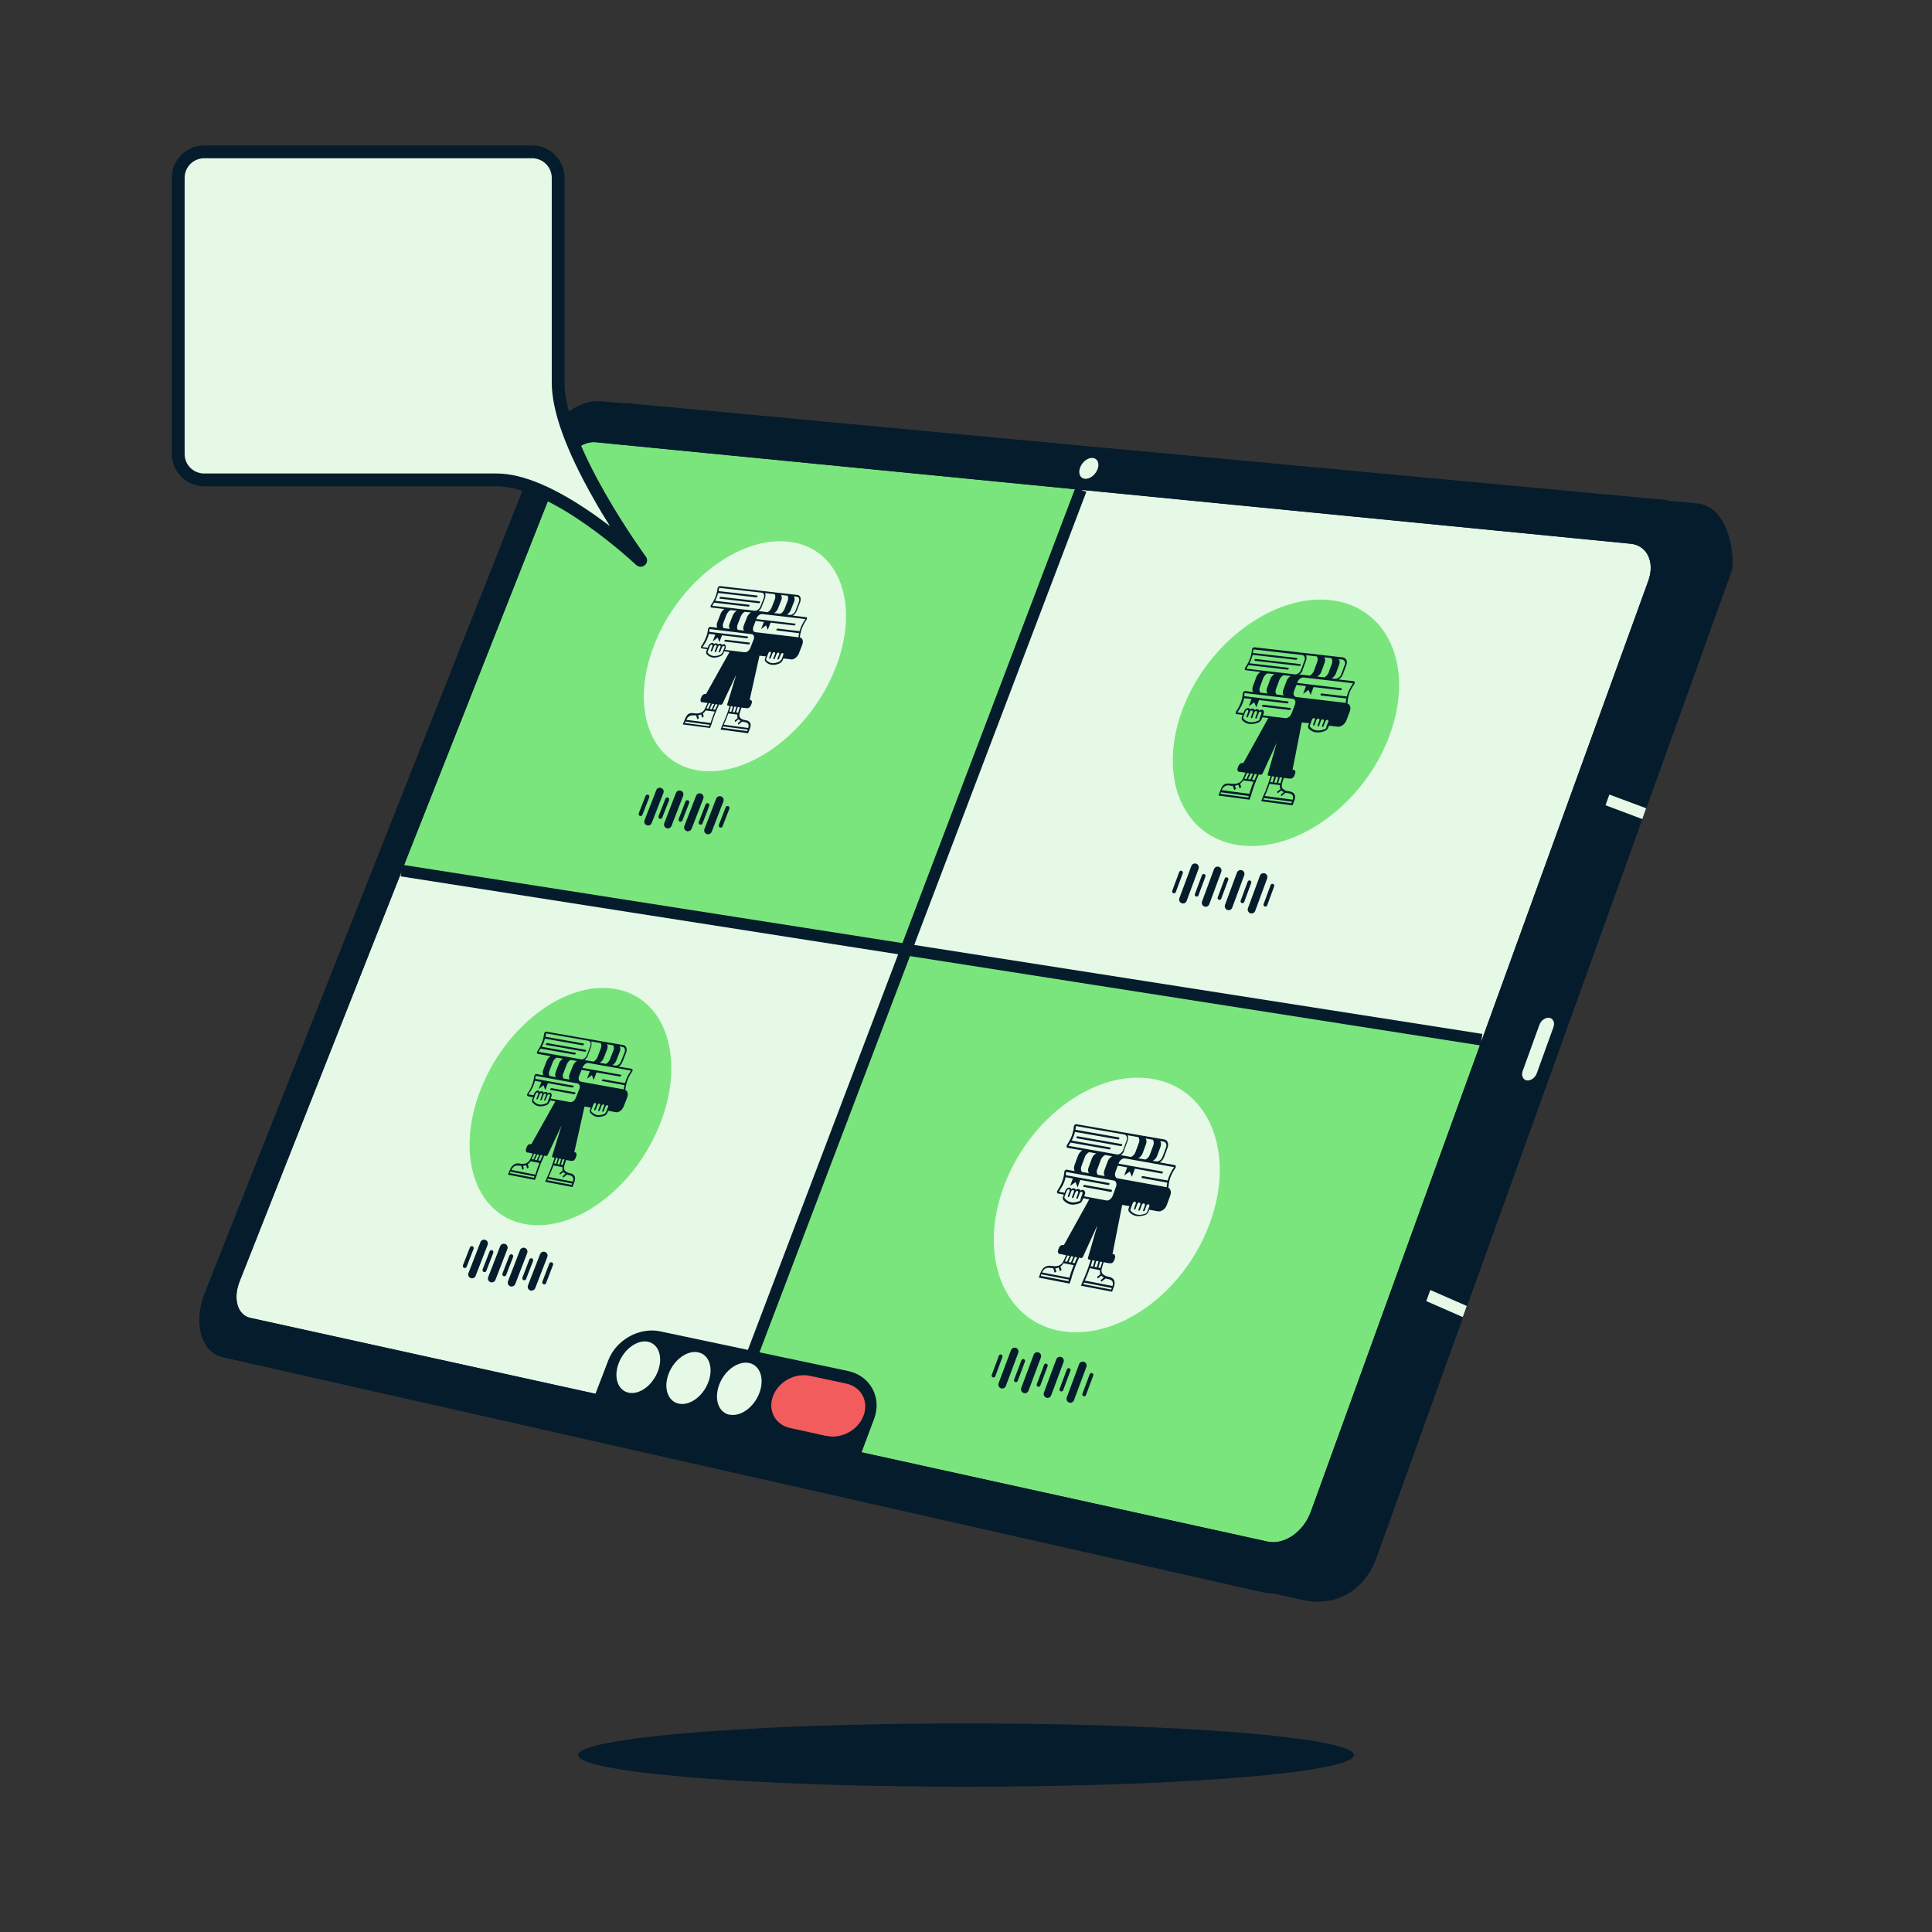 <svg viewBox="0 0 1355.1 1355.1" xmlns="http://www.w3.org/2000/svg" id="a"><rect x="0" y="0" width="1355.1" height="1355.1" fill="#333333" stroke="none"/><defs><style>.b{fill:#051c2c;}.c{fill:#f25c5c;}.d{fill:#e5f9e6;}.e{fill:#7ae57d;}</style></defs><ellipse ry="22.2" rx="272.1" cy="1231" cx="677.6" class="b"></ellipse><path d="M1189.8,358.4l-749-70.2c-14.1-1.3-31.2,12.1-38.3,30.1l-234.4,593.7c-7.4,18.8-2.3,36.6,11.5,39.8l735.6,165.5c18.1,4.1,37.3-4.3,45.2-26.2l249.2-692.2c1.6-4.5-.7-38.7-19.8-40.5Z" class="b"></path><path d="M924.3,1123.5c-3.3,0-6.7-.4-10.2-1.2l-735.6-165.5c-6.6-1.5-12-5.7-15.3-12-4.9-9.2-4.8-22.3.1-34.8l234.4-593.7c8-20.2,27.2-34.9,43.7-33.4l749,70.2c6.9.6,12.8,4.6,17.1,11.4,7.8,12.4,8.8,31.4,7.1,36.1l-249.2,692.2c-6.9,19.2-22.8,30.7-41.1,30.7ZM438.9,293.4c-11.5,0-25.6,11.9-31.5,26.8l-234.4,593.7c-3.9,9.8-4.1,19.5-.6,26.1,1.9,3.6,4.7,5.8,8.4,6.6l735.6,165.5c17.3,3.9,32.7-5.1,39.1-22.8l249.2-692.1c.7-3.1-.4-19.1-6.7-28-2.4-3.4-5.2-5.2-8.6-5.5l-749-70.2c-.5,0-1,0-1.5,0ZM1204.7,397.1s0,0,0,0h0Z" class="b"></path><path d="M1156.1,407.4l-116.8,322.2-403.8-63.3,122.6-322.8,385.5,37.8c11.7,1.1,17.3,12.9,12.5,26.1Z" class="d"></path><path d="M758.1,343.5l-122.6,322.8-353.7-55.5,111.1-281.3c4.6-11.6,15.7-20.3,24.8-19.4l340.4,33.4Z" class="e"></path><path d="M635.5,666.3l-125.9,331.5-334.1-73.5c-8.9-2-12.2-13.4-7.4-25.6l113.8-287.9,353.7,55.5Z" class="d"></path><path d="M1039.3,729.6l-119.9,330.9c-5.1,14-18.6,23.3-30.2,20.8l-379.6-83.5,125.9-331.5,403.8,63.3Z" class="e"></path><path d="M1164.4,350.3l-742.9-68.9c-16.1-1.5-35.7,13.9-43.8,34.4l-234,590.8c-8.5,21.5-2.8,42,13,45.5l729.3,164.8c20.6,4.6,44.8-11.9,53.8-36.9l247-683.5c8.5-23.6-1.6-44.4-22.5-46.3ZM919.3,1060.5c-5.1,14-18.6,23.3-30.2,20.8l-713.7-156.9c-8.9-2-12.2-13.4-7.4-25.6l224.9-569.2c4.6-11.6,15.7-20.3,24.8-19.4l725.9,71.2c11.7,1.1,17.3,12.9,12.5,26.1l-236.8,653.1Z" class="b"></path><polygon points="1151.9 574.5 1126.1 564.8 1128.8 557.3 1154.6 566.9 1151.9 574.5" class="d"></polygon><polygon points="1026 923.8 1000.4 912.6 1003.2 904.8 1028.8 916 1026 923.8" class="d"></polygon><path d="M769.8,329.1c-1.5,4-5.5,7.1-8.9,6.7-3.4-.3-4.8-3.9-3.3-7.9,1.5-4,5.5-7.1,8.9-6.7s4.9,3.9,3.3,7.9Z" class="d"></path><path d="M1070.9,757.8c-2.7-.4-4-3.4-2.9-6.6l11.7-32.3c1.1-3.2,4.3-5.4,7-5s4,3.3,2.9,6.5l-11.7,32.4c-1.1,3.2-4.3,5.4-7.1,5Z" class="d"></path><rect transform="translate(-218.1 1025) rotate(-69.2)" height="8.2" width="699.9" y="666.5" x="283.8" class="b"></rect><rect transform="translate(-103.9 1218.9) rotate(-81.1)" height="766.7" width="8.2" y="286.8" x="656.5" class="b"></rect><path d="M601,1017.9l-180.1-39.6,8.9-23.2c4.9-12.8,19.4-20.9,32.5-18.2l131.7,27.8c13.8,2.9,21,16,16,29.2l-9,24Z" class="b"></path><path d="M601,1021.2c-.2,0-.5,0-.7,0l-180.1-39.6c-.9-.2-1.7-.8-2.2-1.7-.5-.8-.5-1.8-.2-2.7l8.9-23.2c5.5-14.2,21.7-23.3,36.3-20.2l131.7,27.8c7.6,1.6,13.7,6,17.2,12.4,3.5,6.4,3.9,13.9,1.2,21.2l-9,24c-.5,1.3-1.7,2.1-3.1,2.1ZM425.4,975.9l173.6,38.2,8-21.3c2.1-5.5,1.8-11.1-.8-15.7-2.6-4.7-7.1-7.9-12.8-9.1l-131.7-27.8c-11.5-2.4-24.4,4.8-28.8,16.1l-7.5,19.6Z" class="b"></path><path d="M579.6,1007.2l-25.4-5.6c-10.5-2.3-15.8-12.3-12-22.4h0c3.8-10.1,15.3-16.4,25.8-14.2l25.4,5.4c10.6,2.2,16.1,12.3,12.3,22.5h0c-3.8,10.2-15.5,16.6-26.1,14.2Z" class="c"></path><path d="M440.8,976.8h0c-7.6-1.7-10.6-11-6.8-20.8h0c3.8-9.8,13-16.5,20.5-14.9h0c7.6,1.6,10.7,10.9,6.9,20.8h0c-3.8,9.9-13,16.6-20.6,14.9Z" class="d"></path><path d="M476,984.5h0c-7.7-1.7-10.8-11.1-7-21h0c3.8-9.9,13.1-16.6,20.7-15h0c7.7,1.6,10.9,11,7.1,21h0c-3.8,10-13.1,16.7-20.8,15Z" class="d"></path><path d="M511.6,992.3h0c-7.8-1.7-10.9-11.2-7.1-21.2h0c3.8-10,13.2-16.7,20.9-15.1h0c7.8,1.6,11,11.1,7.2,21.1h0c-3.8,10-13.2,16.8-21,15.1Z" class="d"></path><path d="M331.1,896.6c-.3,0-.7,0-1-.2-1.4-.5-2.1-2.1-1.5-3.5l8.4-21.7c.5-1.4,2.1-2.1,3.5-1.5,1.4.5,2.1,2.1,1.5,3.5l-8.4,21.7c-.4,1.1-1.4,1.7-2.5,1.7Z" class="b"></path><path d="M339.8,892.2c-.2,0-.3,0-.5,0-.7-.3-1-1.1-.8-1.8l4.9-12.7c.3-.7,1.1-1,1.8-.8.7.3,1,1.1.8,1.8l-4.9,12.7c-.2.5-.7.9-1.3.9Z" class="b"></path><path d="M345,899.5c-.3,0-.7,0-1-.2-1.4-.5-2.1-2.1-1.6-3.5l8.4-21.7c.5-1.4,2.1-2.1,3.5-1.6,1.4.5,2.1,2.1,1.6,3.5l-8.4,21.7c-.4,1.1-1.4,1.7-2.5,1.7Z" class="b"></path><path d="M353.7,895.1c-.2,0-.3,0-.5,0-.7-.3-1-1.1-.8-1.8l4.9-12.7c.3-.7,1.1-1,1.8-.8.7.3,1,1.1.8,1.8l-4.9,12.7c-.2.5-.7.9-1.3.9Z" class="b"></path><path d="M358.9,902.4c-.3,0-.7,0-1-.2-1.4-.5-2.1-2.1-1.6-3.5l8.4-21.8c.5-1.4,2.1-2.1,3.5-1.6,1.4.5,2.1,2.1,1.6,3.5l-8.4,21.8c-.4,1.1-1.4,1.7-2.5,1.7Z" class="b"></path><path d="M367.7,897.9c-.2,0-.3,0-.5,0-.7-.3-1-1.1-.8-1.8l4.9-12.7c.3-.7,1.1-1,1.8-.8.7.3,1,1.1.8,1.8l-4.9,12.7c-.2.5-.7.9-1.3.9Z" class="b"></path><path d="M372.9,905.3c-.3,0-.7,0-1-.2-1.4-.5-2.1-2.1-1.6-3.5l8.5-21.9c.5-1.4,2.1-2.1,3.5-1.6,1.4.5,2.1,2.1,1.6,3.5l-8.5,21.9c-.4,1.1-1.4,1.7-2.5,1.7Z" class="b"></path><path d="M381.7,900.8c-.2,0-.3,0-.5,0-.7-.3-1-1.1-.8-1.8l4.9-12.8c.3-.7,1.1-1,1.8-.8.7.3,1,1.1.8,1.8l-4.9,12.8c-.2.5-.7.9-1.3.9Z" class="b"></path><path d="M326,889.3c-.2,0-.3,0-.5,0-.7-.3-1-1.1-.8-1.8l4.9-12.6c.3-.7,1.1-1,1.8-.8.7.3,1,1.1.8,1.8l-4.9,12.6c-.2.5-.7.9-1.3.9Z" class="b"></path><path d="M463.3,787.4c-17.8,46.2-60.9,78-95.9,71-34.5-6.9-47.9-49.1-30.3-94.1,17.5-44.9,59.5-76.5,94.2-70.7,35.2,5.9,49.7,47.9,32,93.9Z" class="e"></path><path d="M411.1,737.1c.1-.4,0-.7-.2-.7l-27.2-4.8c-.3,0-.6.2-.8.6s0,.7.2.7l27.2,4.8c.3,0,.6-.2.8-.6Z" class="b"></path><path d="M438.4,764.5c.1-.2.2-.5.3-.7,0-1,.3-2,.5-2.9,0,0,0,0,0,0,0,0,.1-.2.1-.2,0-.2,0-.3,0-.5.8-3,2.1-5.9,4.1-8.6.3-.4.4-.8.3-1.2,0-.4-.3-.6-.6-.7l-9.2-1.6c1.2-.7,2.2-2,2.8-3.5l2.4-6.1c1-2.7.2-5.1-1.9-5.5l-24.3-4.2-29.7-5.2c-.3,0-.7,0-1,.4-.3.3-.5.7-.6,1.2-.3,3.2-1.4,6.4-3.1,9.5,0,0,0,0,0,0,0,0,0,0,0,0,0,0,0,0,0,0-.5.9-1,1.7-1.6,2.6-.3.4-.4.8-.3,1.2,0,.4.3.6.6.7l9,1.6c-1.2.7-2.2,2-2.8,3.4l-2.3,6c-.6,1.5-.6,2.9,0,4,0,0,0,0,0,0l-4.8-.9c-.3,0-.7,0-1,.4-.3.3-.5.7-.6,1.2-.5,4.2-2,8.3-4.7,12.1-.3.4-.4.8-.3,1.2,0,.4.3.6.6.7l3.6.7-.5,1.2c-.4,1-.3,1.9.1,2.5,1.2,1.4,2.6,2.3,4.3,2.6,1.6.3,3.5,0,5.6-.8.8-.3,1.6-1.2,2-2.1l.5-1.2,3.6.7h0s-16.8,30-16.8,30h-.5c-1-.3-2.2.6-2.7,1.9l-.5,1.3c-.5,1.3-.1,2.5.9,2.7h.7c0,.1,3.1.7,3.1.7-.4,1-1.3,3-2,4.3-1.3,2.5-3.8,3.4-7.3,2.7-1.4-.3-4.9-.4-6.9,4.7l-1.2,3.1,18.9,3.7,1.2-3.1h0c0-.2,1.4-5.4,5.3-13.9l1.2.2h0c.4,0,1-.2,1.3-.8l9.7-20.6-6.6,21.3c-.2.6,0,1.1.5,1.1h0s1.2.2,1.2.2c-2.7,8.7-5.3,13.7-5.3,13.7l-1.3,3.2,19.1,3.7,1.2-3.1c2-5.1-1.2-6.3-2.6-6.5-3.6-.7-5-2.4-4.4-5,.4-1.4,1-3.4,1.4-4.4l3.2.6h.7c1,.3,2.2-.6,2.7-1.9l.5-1.4c.5-1.3.1-2.5-.9-2.7h-.5c0-.1,7.2-32.1,7.2-32.1l4.4.8-.5,1.2c-.4,1-.3,2,.2,2.5,1.2,1.5,2.7,2.3,4.3,2.7,1.7.3,3.6,0,5.7-.8.8-.3,1.6-1.2,2-2.2l.5-1.2,5.3,1c2.1.4,4.6-1.5,5.6-4.2l2.4-6.1c.9-2.4.3-4.7-1.3-5.3ZM391,816.5l1.2-3.9,1.4.3-1.2,3.9-1.4-.3ZM375.1,813.5l1.7-3.8,1.4.3-1.7,3.8-1.4-.3ZM425.7,732.4l4.4.8c.6.9.7,2.3.1,3.7l-2.4,6.1c-.6,1.5-1.7,2.7-2.8,3.2l-4.4-.8c1.2-.6,2.3-1.8,2.8-3.2l2.4-6.1c.6-1.5.5-2.9-.1-3.7ZM385.5,754.7c-.6-.9-.7-2.3-.1-3.7l2.3-6c.6-1.5,1.6-2.6,2.8-3.2l4.4.8c-1.2.6-2.2,1.8-2.8,3.2l-2.3,6c-.6,1.5-.5,2.8.1,3.7l-4.4-.8ZM395.2,752.7l2.3-6.1c.6-1.5,1.6-2.6,2.8-3.2l4.4.8c-1.2.6-2.2,1.8-2.8,3.2l-2.4,6.1c-.6,1.5-.5,2.9.1,3.7l-4.4-.8c-.6-.9-.7-2.3-.1-3.7ZM442.6,750.9c-2,2.8-3.4,5.8-4.3,8.8l-15.3-2.7c-.3,0-.6.2-.8.6s0,.7.3.7l15.5,2.8c-.2,1-.4,2-.5,3l-30-5.4c-1.5-.3-2.1-2-1.3-4l1.7-4.3,5.8,1-2,5.3,3.5-2.6,1.2,3.4,2-5.3,16.5,2.9c.3,0,.6-.2.8-.6s0-.7-.3-.7l-26.9-4.8.2-.4c.7-1.9,2.6-3.3,4-3l30,5.3ZM438,738.3l-2.4,6.1c-.7,1.9-2.6,3.3-4,3l-2.1-.4c1.2-.6,2.3-1.8,2.8-3.2l2.4-6.1c.6-1.5.5-2.9-.1-3.8l2.1.4c1.5.3,2.1,2,1.3,4ZM414.9,730.5l6.4,1.1c.6.9.7,2.3.1,3.7l-2.3,6.1c-.6,1.5-1.7,2.6-2.8,3.2l-6.4-1.1s0,0,.1,0c.2-.2.4-.4.7-.6,0,0,.1-.1.2-.2,0,0,.2-.2.2-.3,0,0,.1-.1.2-.2.3-.3.5-.7.7-1,0,0,0-.2.1-.2,0,0,0-.2.1-.2,0,0,0-.1,0-.2,0,0,0-.2.1-.3l2.3-6.1c0-.1,0-.2.1-.3,0,0,0-.1,0-.2,0-.2.1-.5.2-.7,0,0,0-.2,0-.2,0,0,0-.2,0-.2,0,0,0-.1,0-.2,0-.6,0-1.2-.2-1.7h0ZM377.7,737.8c.5-.8,1-1.5,1.5-2.3l23.8,4.2c.3,0,.6-.2.8-.6s0-.7-.2-.7l-23.6-4.2s0,0,0,0c1-1.8,1.7-3.7,2.2-5.7l26.5,4.7c.3,0,.6-.2.8-.6s0-.7-.2-.7l-26.7-4.7c.2-.8.3-1.6.4-2.4l29.7,5.2c1.5.3,2.1,2,1.3,3.9l-2.3,6.1c-.7,1.9-2.5,3.3-4,3l-29.6-5.2ZM384.2,772.8c-.2.5-.6.9-1,1.1-3.8,1.6-6.7,1-8.9-1.6-.2-.3-.3-.8,0-1.3l1.4-3.7c.3-.7.8-1.1,1.3-1.1h0c.2,0,.4.2.5.4,0,.2,0,.6,0,.9h0s0,0,0,0l-1.2,3c-.1.4,0,.7.2.7s.6-.2.8-.6l1.2-3s0,0,0,0h0c.2-.6.8-1.1,1.3-1s.7.7.4,1.3h0s0,0,0,0l-1.2,3.2c-.1.4,0,.7.2.7s.6-.2.8-.6l1.2-3.2s0,0,0,0c.2-.6.8-1.1,1.3-1s.7.7.4,1.3h0s0,0,0,0l-1.2,3c-.1.4,0,.7.2.7s.6-.2.8-.6l1.2-3s0,0,0,0h0c.1-.3.4-.6.7-.8.3-.2.6-.2.8,0,.4.2.5.7.2,1.3l-1.4,3.7ZM386.2,766.5c-.5-.3-1.1-.2-1.8.2,0,0-.2.1-.3.2-.2-.5-.5-.9-1.1-1s-1.1.1-1.7.5c-.2-.5-.5-.9-1.1-1s-1.1.1-1.7.5c0,0,0,0,0-.1-.2-.5-.6-.9-1.1-.9-1-.1-2.2.9-2.8,2.2l-.4,1.1-3.6-.6c2.3-3.3,3.8-6,4.6-9.5l4.5.8-1.9,4.9,3.5-2.6,1.1,3.4,1.9-4.9,17.2,3.1c.3,0,.6-.2.8-.6s0-.7-.2-.7l-26.6-4.8c0-.5.1-1.7.2-2.1l29.3,5.3h0s0,0,0,0c1.5.3,2.1,2,1.3,4l-2.4,6.1c-.7,1.9-2.6,3.3-4,3h0s0,0,0,0l-13.7-2.5.5-1.2c.5-1.2.2-2.3-.5-2.7ZM375.9,809.5l-1.7,3.8-1.3-.3c.7-1.4,1.4-3,1.7-3.8l1.3.3ZM363.7,817.5c.7.1,1.3.2,1.9.2l.7,2.8,1.1-.7-.5-2.1c.8,0,1.5-.3,2.2-.5l.6,2.4,1.1-.7-.6-2.3c.9-.6,1.5-1.4,2-2.1l6.2,1.2c-1.7,4.1-2.6,7-2.9,8.2l-16.8-3.3c1.1-2.4,2.8-3.4,5.2-3ZM357.6,822.8l.4-1,16.9,3.3-.4,1-16.9-3.3ZM378.9,814.2l-1.4-.3,1.7-3.8,1.4.3c-.6,1.4-1.2,2.6-1.7,3.8ZM391.3,812.4l-1.2,3.9-1.4-.3c.4-1.2.8-2.5,1.3-3.9l1.4.3ZM383.8,827.8l.4-1,17.1,3.3-.4,1-17.1-3.3ZM394.6,821.1l-2.2,1.8.4,1,2.3-1.9c.4.5.8.9,1.5,1.3l-2,1.7.4,1,2.7-2.2c.5.2,1.1.4,1.8.5,2.3.5,3.1,2,2.3,4.5l-17-3.3c.6-1.2,1.9-4,3.4-8.1l6.3,1.2c-.1.8-.1,1.7.2,2.6ZM394.7,817.2l-1.3-.3,1.2-3.9,1.3.3c-.3.9-.8,2.5-1.3,3.9ZM424.9,780.2c-.2.5-.6.9-1,1.1-3.9,1.6-6.8,1-9.1-1.7-.2-.3-.3-.8,0-1.3l.5-1.2h0s.9-2.4.9-2.4c.3-.7.8-1.1,1.3-1.1.3,0,.4.2.5.4,0,.3,0,.6,0,.9h0s0,0,0,0l-1.2,3.1c-.1.4,0,.7.3.8s.6-.2.8-.6l1.2-3.1s0,0,0,0h0c.2-.6.8-1.1,1.3-1s.7.7.4,1.3h0s0,0,0,0l-1.2,3.2c-.1.4,0,.7.3.8s.6-.2.8-.6l1.2-3.2s0,0,0,0h0s0,0,0,0c.3-.6.8-1,1.3-1s.7.7.4,1.3h0s0,0,0,0l-1.2,3.1c-.1.4,0,.7.3.8s.6-.2.8-.6l1.2-3.1s0,0,0,0c.1-.3.4-.6.7-.8.3-.2.6-.2.8,0,.4.2.5.7.2,1.3l-1,2.5h0s-.5,1.2-.5,1.2Z" class="b"></path><path d="M403.6,766.9c.1-.4,0-.7-.2-.7l-16.6-3c-.3,0-.6.2-.8.6s0,.7.2.7l16.6,3c.3,0,.6-.2.8-.6Z" class="b"></path><path d="M586.3,467.8c-17.3,45-60.4,77.5-95.7,72.7-34.9-4.8-48.9-44.4-31.7-88.3,17.1-43.8,59-76.1,94-72.3,35.5,3.8,50.6,43.2,33.4,88Z" class="d"></path><path d="M533.1,422.5c.1-.4,0-.7-.3-.7l-27.4-3.2c-.3,0-.6.2-.7.6s0,.7.3.7l27.4,3.2c.3,0,.6-.2.8-.6Z" class="b"></path><path d="M560.9,447.3c.1-.2.2-.5.2-.7,0-.9.2-1.9.5-2.8,0,0,0,0,0,0,0,0,.1-.2.1-.2,0-.2,0-.3,0-.5.7-2.9,2.1-5.7,4-8.4.3-.4.4-.8.3-1.2,0-.4-.3-.6-.6-.6l-9.3-1.1c1.2-.8,2.2-2,2.8-3.5l2.3-5.9c1-2.6.1-4.9-1.9-5.1l-24.5-2.8-29.9-3.4c-.3,0-.7.1-1,.4-.3.3-.5.7-.6,1.1-.3,3.1-1.3,6.2-3,9.2,0,0,0,0,0,0,0,0,0,0,0,0,0,0,0,0,0,0-.5.9-1,1.7-1.6,2.5-.3.4-.4.8-.3,1.2,0,.4.3.6.6.6l9.1,1.1c-1.2.8-2.2,2-2.7,3.4l-2.3,5.9c-.6,1.5-.5,2.8,0,3.8,0,0,0,0,0,0l-4.9-.6c-.3,0-.7.1-1,.4-.3.3-.5.7-.6,1.1-.4,4.1-2,8-4.6,11.8-.3.4-.4.8-.3,1.2,0,.4.3.6.6.6l3.7.5-.5,1.2c-.4,1-.3,1.9.2,2.4,1.2,1.3,2.7,2.1,4.3,2.3s3.5-.1,5.6-1.1c.8-.4,1.6-1.2,1.9-2.1l.5-1.2,3.7.5h0s-16.5,29.5-16.5,29.5h-.5c-1-.2-2.2.7-2.7,2l-.5,1.3c-.5,1.3,0,2.4.9,2.5h.7c0,0,3.2.5,3.2.5-.4,1-1.3,2.9-2,4.2-1.3,2.5-3.8,3.5-7.3,3s-5,0-6.9,4.8l-1.2,3,19.1,2.5,1.2-3h0c0-.2,1.3-5.2,5.2-13.5l1.2.2h0c.4,0,1-.3,1.3-.9l9.5-20.2-6.3,20.7c-.1.6,0,1,.5,1.1h0s1.2.2,1.2.2c-2.6,8.4-5.2,13.4-5.2,13.4l-1.2,3.1,19.3,2.6,1.2-3c1.9-4.9-1.3-5.9-2.7-6.1-3.6-.5-5.1-2-4.5-4.6.4-1.4,1-3.3,1.4-4.3l3.2.4h.7c1,.2,2.2-.7,2.7-2l.5-1.3c.5-1.3,0-2.4-.9-2.5h-.5c0,0,6.9-31,6.9-31l4.5.5-.5,1.2c-.4,1-.3,1.9.2,2.4,1.2,1.3,2.7,2.1,4.4,2.3s3.6-.1,5.7-1.1c.8-.4,1.6-1.2,2-2.2l.5-1.2,5.3.7c2.1.3,4.6-1.7,5.6-4.3l2.3-6c.9-2.3.3-4.5-1.4-5ZM513.9,499.4l1.2-3.8,1.4.2-1.2,3.8-1.4-.2ZM497.8,497.3l1.7-3.7,1.4.2-1.7,3.7-1.4-.2ZM547.8,417.3l4.5.5c.6.8.7,2.1.2,3.6l-2.3,5.9c-.6,1.4-1.6,2.6-2.8,3.2l-4.5-.5c1.2-.6,2.2-1.8,2.8-3.2l2.3-5.9c.6-1.4.4-2.8-.2-3.6ZM507.5,440.6c-.6-.8-.7-2.1-.2-3.6l2.3-5.9c.6-1.4,1.6-2.6,2.8-3.2l4.4.5c-1.2.6-2.2,1.8-2.8,3.2l-2.3,5.9c-.6,1.4-.5,2.7.2,3.6l-4.4-.5ZM517.3,438.2l2.3-5.9c.6-1.4,1.6-2.6,2.8-3.2l4.4.5c-1.2.6-2.2,1.8-2.8,3.2l-2.3,5.9c-.6,1.4-.5,2.8.2,3.6l-4.4-.5c-.6-.8-.7-2.1-.2-3.6ZM565,434.1c-2,2.8-3.4,5.7-4.2,8.6l-15.4-1.8c-.3,0-.6.2-.8.6s0,.7.3.7l15.6,1.9c-.2.9-.4,1.9-.4,2.9l-30.3-3.6c-1.5-.2-2.1-1.8-1.4-3.7l1.6-4.2,5.8.7-2,5.1,3.5-2.7,1.2,3.2,2-5.1,16.6,2c.3,0,.6-.2.8-.6s0-.7-.3-.7l-27.2-3.2.2-.4c.7-1.9,2.5-3.3,4-3.1l30.3,3.5ZM560.3,422.3l-2.3,5.9c-.7,1.9-2.5,3.3-4,3.1l-2.1-.3c1.2-.6,2.3-1.8,2.8-3.2l2.3-5.9c.6-1.4.4-2.8-.2-3.6l2.1.2c1.5.2,2.1,1.8,1.4,3.7ZM536.9,416l6.4.7c.6.8.7,2.1.2,3.6l-2.3,5.9c-.6,1.4-1.6,2.6-2.8,3.2l-6.4-.8s0,0,.1,0c.2-.2.4-.4.6-.6,0,0,.1-.1.2-.2,0,0,.2-.2.2-.3,0,0,.1-.1.2-.2.3-.3.5-.7.7-1,0,0,0-.2.1-.2,0,0,0-.2.1-.2,0,0,0-.1,0-.2,0,0,0-.2.1-.3l2.3-5.9c0,0,0-.2.1-.3,0,0,0-.1,0-.2,0-.2.1-.5.2-.7,0,0,0-.2,0-.2,0,0,0-.1,0-.2,0,0,0-.1,0-.2,0-.6,0-1.1-.2-1.6h0ZM499.5,424.9c.5-.7,1-1.5,1.4-2.2l24,2.8c.3,0,.6-.2.8-.6s0-.7-.3-.7l-23.8-2.8s0,0,0,0c.9-1.8,1.7-3.7,2.1-5.5l26.8,3.1c.3,0,.6-.2.8-.6s0-.7-.3-.7l-27-3.1c.2-.8.3-1.6.4-2.3l29.9,3.4c1.5.2,2.1,1.8,1.4,3.7l-2.3,5.9c-.7,1.9-2.5,3.2-4,3.1l-29.9-3.5ZM506.5,458c-.2.5-.6.9-1,1.1-3.8,1.7-6.8,1.3-9-1.1-.2-.3-.3-.7,0-1.2l1.4-3.6c.2-.6.8-1.1,1.3-1.1h0c.2,0,.4.2.5.4,0,.2,0,.5,0,.8h0s0,0,0,0l-1.2,3c-.1.4,0,.7.3.7s.6-.2.8-.6l1.2-3s0,0,0,0h0c.2-.6.8-1.1,1.3-1s.7.6.4,1.2h0s0,0,0,0l-1.2,3.1c-.1.4,0,.7.3.7s.6-.2.8-.6l1.2-3.1s0,0,0,0c.2-.6.8-1.1,1.3-1s.7.6.4,1.2h0s0,0,0,0l-1.2,3c-.1.4,0,.7.3.7s.6-.2.8-.6l1.2-3s0,0,0,0h0c.1-.3.4-.6.7-.8.3-.2.6-.2.8-.1.4.2.5.7.2,1.2l-1.4,3.6ZM508.4,451.9c-.5-.2-1.2-.1-1.8.3,0,0-.2.1-.3.2-.2-.5-.5-.9-1.1-.9s-1.2.2-1.7.6c-.2-.5-.5-.9-1.1-.9s-1.2.2-1.7.6c0,0,0,0,0-.1-.2-.5-.6-.8-1.1-.8-1,0-2.2.9-2.8,2.3l-.4,1.1-3.7-.4c2.3-3.2,3.8-5.9,4.5-9.3l4.5.5-1.8,4.8,3.5-2.7,1.2,3.2,1.8-4.8,17.4,2.1c.3,0,.6-.2.8-.6s0-.7-.3-.7l-26.8-3.2c0-.5.1-1.6.2-2l29.5,3.6h0s0,0,0,0c1.5.2,2.1,1.9,1.4,3.7l-2.3,5.9c-.7,1.9-2.5,3.3-4,3.1h0s0,0,0,0l-13.8-1.7.4-1.1c.4-1.2.2-2.2-.6-2.6ZM498.5,493.4l-1.7,3.7-1.3-.2c.7-1.3,1.3-2.9,1.7-3.7l1.4.2ZM486.4,501.7c.7,0,1.3.1,1.9.1l.8,2.7,1.1-.8-.6-2c.8-.1,1.5-.3,2.2-.6l.7,2.3,1.1-.8-.6-2.2c.9-.6,1.5-1.4,2-2.1l6.3.8c-1.7,4-2.5,6.8-2.9,8l-17-2.2c1.1-2.4,2.8-3.4,5.2-3.1ZM480.3,507.1l.4-1,17.1,2.3-.4,1-17.1-2.3ZM501.6,497.8l-1.4-.2,1.7-3.7,1.4.2c-.6,1.3-1.2,2.6-1.7,3.7ZM514.1,495.5l-1.2,3.8-1.4-.2c.4-1.2.8-2.4,1.2-3.8l1.4.2ZM506.8,510.5l.4-1,17.3,2.3-.4,1-17.3-2.3ZM517.5,503.6l-2.2,1.8.4,1,2.3-1.9c.4.4.9.8,1.5,1.1l-2,1.7.4,1,2.7-2.2c.5.2,1.1.3,1.8.4,2.4.3,3.2,1.7,2.4,4.1l-17.2-2.3c.6-1.2,1.8-3.9,3.3-7.9l6.3.8c-.1.8-.1,1.7.2,2.4ZM517.7,499.9l-1.4-.2,1.2-3.8,1.4.2c-.3.8-.8,2.4-1.2,3.8ZM547.6,463c-.2.5-.6.9-1,1.1-3.9,1.7-6.9,1.3-9.1-1.1-.2-.3-.3-.7,0-1.2l.5-1.2h0s.9-2.4.9-2.4c.2-.6.8-1.1,1.3-1.1.3,0,.4.2.5.4,0,.2,0,.5,0,.8h0s0,0,0,0l-1.2,3c-.1.4,0,.7.3.7s.6-.2.8-.6l1.2-3s0,0,0,0h0c.2-.6.8-1.1,1.3-1s.7.6.5,1.2h0s0,0,0,0l-1.2,3.1c-.1.4,0,.7.3.7s.6-.2.8-.6l1.2-3.1s0,0,0,0h0s0,0,0,0c.3-.6.8-1,1.3-1s.7.6.5,1.2h0s0,0,0,0l-1.2,3c-.1.4,0,.7.3.7s.6-.2.8-.6l1.2-3s0,0,0,0c.1-.3.4-.6.7-.8.3-.2.6-.2.8-.1.4.2.5.7.3,1.2l-.9,2.4h0s-.5,1.2-.5,1.2Z" class="b"></path><path d="M526,451.4c.1-.4,0-.7-.3-.7l-16.8-2c-.3,0-.6.2-.8.6s0,.7.3.7l16.8,2c.3,0,.6-.2.8-.6Z" class="b"></path><path d="M454.6,579c-.3,0-.7,0-1-.2-1.4-.5-2.1-2.1-1.5-3.5l8.2-21.1c.5-1.4,2.1-2.1,3.5-1.5,1.4.5,2.1,2.1,1.5,3.5l-8.2,21.1c-.4,1.1-1.4,1.7-2.5,1.7Z" class="b"></path><path d="M463.2,574.3c-.2,0-.3,0-.5,0-.7-.3-1-1.1-.8-1.8l4.8-12.3c.3-.7,1.1-1,1.8-.8.7.3,1,1.1.8,1.8l-4.8,12.3c-.2.5-.7.9-1.3.9Z" class="b"></path><path d="M468.5,581.1c-.3,0-.7,0-1-.2-1.4-.5-2.1-2.1-1.6-3.5l8.2-21.2c.5-1.4,2.1-2.1,3.5-1.6,1.4.5,2.1,2.1,1.6,3.5l-8.2,21.2c-.4,1.1-1.4,1.7-2.5,1.7Z" class="b"></path><path d="M477.3,576.3c-.2,0-.3,0-.5,0-.7-.3-1-1.1-.8-1.8l4.8-12.4c.3-.7,1.1-1,1.8-.8.7.3,1,1.1.8,1.8l-4.8,12.4c-.2.5-.7.9-1.3.9Z" class="b"></path><path d="M482.6,583.1c-.3,0-.7,0-1-.2-1.4-.5-2.1-2.1-1.6-3.5l8.2-21.2c.5-1.4,2.1-2.1,3.5-1.6,1.4.5,2.1,2.1,1.6,3.5l-8.2,21.2c-.4,1.1-1.4,1.7-2.5,1.7Z" class="b"></path><path d="M491.4,578.4c-.2,0-.3,0-.5,0-.7-.3-1-1.1-.8-1.8l4.8-12.4c.3-.7,1.1-1,1.8-.8.7.3,1,1.1.8,1.8l-4.8,12.4c-.2.5-.7.9-1.3.9Z" class="b"></path><path d="M496.7,585.2c-.3,0-.7,0-1-.2-1.4-.5-2.1-2.1-1.6-3.5l8.2-21.3c.5-1.4,2.1-2.1,3.5-1.6,1.4.5,2.1,2.1,1.6,3.5l-8.2,21.3c-.4,1.1-1.4,1.7-2.5,1.7Z" class="b"></path><path d="M505.5,580.4c-.2,0-.3,0-.5,0-.7-.3-1-1.1-.8-1.8l4.8-12.4c.3-.7,1.1-1,1.8-.8.7.3,1,1.1.8,1.8l-4.8,12.4c-.2.5-.7.9-1.3.9Z" class="b"></path><path d="M449.3,572.3c-.2,0-.3,0-.5,0-.7-.3-1-1.1-.8-1.8l4.8-12.3c.3-.7,1.1-1,1.8-.8.7.3,1,1.1.8,1.8l-4.8,12.3c-.2.5-.7.9-1.3.9Z" class="b"></path><path d="M829.7,633.7c-.3,0-.6,0-.9-.2-1.4-.5-2.1-2.1-1.6-3.5l8.4-22.6c.5-1.4,2.1-2.1,3.5-1.6,1.4.5,2.1,2.1,1.6,3.5l-8.4,22.6c-.4,1.1-1.4,1.8-2.5,1.8Z" class="b"></path><path d="M839.4,628.8c-.2,0-.3,0-.5,0-.7-.3-1.1-1-.8-1.7l4.9-13.2c.3-.7,1-1.1,1.7-.8.7.3,1.1,1,.8,1.7l-4.9,13.2c-.2.5-.7.9-1.3.9Z" class="b"></path><path d="M845.6,636c-.3,0-.6,0-.9-.2-1.4-.5-2.1-2.1-1.6-3.5l8.4-22.7c.5-1.4,2.1-2.1,3.5-1.6,1.4.5,2.1,2.1,1.6,3.5l-8.4,22.7c-.4,1.1-1.4,1.8-2.5,1.8Z" class="b"></path><path d="M855.4,631.1c-.2,0-.3,0-.5,0-.7-.3-1.1-1-.8-1.7l4.9-13.2c.3-.7,1-1.1,1.7-.8.7.3,1.1,1,.8,1.7l-4.9,13.2c-.2.5-.7.9-1.3.9Z" class="b"></path><path d="M861.7,638.4c-.3,0-.6,0-.9-.2-1.4-.5-2.1-2.1-1.6-3.5l8.4-22.7c.5-1.4,2.1-2.1,3.5-1.6,1.4.5,2.1,2.1,1.6,3.5l-8.4,22.7c-.4,1.1-1.4,1.8-2.5,1.8Z" class="b"></path><path d="M871.5,633.4c-.2,0-.3,0-.5,0-.7-.3-1.1-1-.8-1.7l4.9-13.3c.3-.7,1-1.1,1.7-.8.7.3,1.1,1,.8,1.7l-4.9,13.3c-.2.5-.7.9-1.3.9Z" class="b"></path><path d="M877.8,640.7c-.3,0-.6,0-.9-.2-1.4-.5-2.1-2.1-1.6-3.5l8.4-22.8c.5-1.4,2.1-2.1,3.5-1.6,1.4.5,2.1,2.1,1.6,3.5l-8.4,22.8c-.4,1.1-1.4,1.8-2.5,1.8Z" class="b"></path><path d="M887.6,635.8c-.2,0-.3,0-.5,0-.7-.3-1.1-1-.8-1.7l4.9-13.3c.3-.7,1-1.1,1.7-.8.7.3,1.1,1,.8,1.7l-4.9,13.3c-.2.5-.7.9-1.3.9Z" class="b"></path><path d="M823.5,626.5c-.2,0-.3,0-.5,0-.7-.3-1.1-1-.8-1.7l4.9-13.2c.3-.7,1-1.1,1.7-.8.7.3,1.1,1,.8,1.7l-4.9,13.2c-.2.5-.7.9-1.3.9Z" class="b"></path><path d="M974.7,515.6c-17.7,48.2-65.3,82.8-105.6,77.2-39.8-5.5-57.3-48.1-39.7-95.1,17.5-46.8,63.7-81.1,103.6-76.8,40.5,4.4,59.4,46.7,41.7,94.7Z" class="e"></path><path d="M912.3,466.5c.1-.4,0-.7-.3-.7l-31.3-3.6c-.3,0-.7.2-.8.6s0,.7.3.7l31.3,3.6c.3,0,.7-.2.8-.6Z" class="b"></path><path d="M945,493.4c.1-.2.2-.5.2-.8,0-1,.2-2,.4-3,0,0,0,0,0,0,0,0,.1-.2.1-.3,0-.2,0-.3,0-.5.7-3.1,2.1-6.1,4.2-9,.3-.4.4-.9.3-1.3,0-.4-.4-.6-.7-.7l-10.6-1.2c1.3-.8,2.4-2.1,3-3.7l2.4-6.3c1-2.8,0-5.2-2.4-5.5l-28-3.2-34.1-3.9c-.4,0-.8.1-1.1.5-.3.3-.6.8-.6,1.2-.2,3.3-1.2,6.6-3,9.8,0,0,0,0,0,0,0,0,0,0,0,0,0,0,0,0,0,0-.5.9-1.1,1.8-1.7,2.7-.3.4-.4.9-.3,1.2,0,.4.3.6.7.7l10.3,1.2c-1.3.8-2.4,2.1-3,3.7l-2.3,6.3c-.6,1.6-.5,3,.1,4.1,0,0,0,0,0,0l-5.5-.7c-.4,0-.8.1-1.1.5-.3.3-.6.8-.6,1.2-.3,4.3-1.9,8.6-4.7,12.6-.3.4-.4.9-.3,1.2,0,.4.3.7.7.7l4.2.5-.5,1.3c-.4,1-.3,2,.3,2.6,1.4,1.4,3.1,2.3,5,2.5,1.9.2,4-.1,6.4-1.1.9-.4,1.7-1.3,2.1-2.3l.5-1.3,4.2.5h0s-17.5,31.6-17.5,31.6h-.6c-1.1-.2-2.4.8-2.9,2.1l-.5,1.4c-.5,1.3,0,2.5,1.1,2.7h.8c0,0,3.6.6,3.6.6-.4,1-1.3,3.1-2,4.5-1.4,2.6-4.1,3.7-8.2,3.2s-5.7-.1-7.6,5.1l-1.2,3.2,21.8,2.9,1.2-3.2h0c0-.2,1.3-5.6,5.3-14.5l1.3.2h0c.5,0,1.1-.3,1.4-.9l9.9-21.6-6.3,22.1c-.1.6.1,1.1.6,1.1h0s1.4.2,1.4.2c-2.6,9-5.3,14.3-5.3,14.3l-1.3,3.4,22,2.9,1.2-3.2c2-5.3-1.7-6.4-3.4-6.6-4.1-.5-5.9-2.2-5.3-4.9.3-1.5,1-3.6,1.4-4.6l3.6.5h.8c1.1.2,2.5-.7,3-2.1l.5-1.4c.5-1.3,0-2.6-1.2-2.7h-.6c0,0,6.5-33.2,6.5-33.2l5.1.6-.5,1.3c-.4,1-.3,2,.3,2.6,1.5,1.4,3.2,2.3,5.1,2.5s4.1-.1,6.4-1.1c.9-.4,1.8-1.3,2.1-2.3l.5-1.3,6.1.7c2.4.3,5.1-1.7,6.2-4.5l2.4-6.4c.9-2.5.1-4.8-1.8-5.4ZM893.8,548.9l1.2-4,1.6.2-1.2,4-1.6-.2ZM875.4,546.5l1.8-4,1.6.2-1.8,4-1.6-.2ZM928.7,461l5.1.6c.7.9.9,2.3.4,3.8l-2.3,6.3c-.6,1.5-1.7,2.8-3,3.4l-5.1-.6c1.3-.6,2.5-1.9,3-3.4l2.3-6.3c.6-1.5.4-2.9-.3-3.8ZM884,485.8c-.7-.9-.9-2.3-.3-3.8l2.3-6.3c.6-1.5,1.7-2.8,3-3.4l5,.6c-1.3.6-2.5,1.9-3,3.4l-2.3,6.3c-.6,1.5-.4,2.9.3,3.8l-5-.6ZM895,483.3l2.3-6.3c.6-1.5,1.7-2.8,3-3.4l5.1.6c-1.3.6-2.5,1.9-3,3.4l-2.3,6.3c-.6,1.5-.4,2.9.3,3.8l-5.1-.6c-.7-.9-.9-2.3-.3-3.8ZM949,479.3c-2.1,3-3.6,6.1-4.4,9.2l-17.6-2.1c-.3,0-.7.2-.8.6s0,.7.3.8l17.8,2.1c-.2,1-.3,2-.4,3.1l-34.6-4.1c-1.7-.2-2.5-2-1.7-4l1.7-4.5,6.7.8-2,5.5,3.8-2.8,1.5,3.5,2-5.5,19,2.2c.3,0,.7-.2.8-.6s0-.7-.3-.8l-31-3.7.2-.5c.7-2,2.7-3.5,4.4-3.3l34.6,4ZM943.1,466.5l-2.3,6.3c-.7,2-2.7,3.5-4.5,3.3l-2.4-.3c1.3-.6,2.5-1.9,3.1-3.4l2.3-6.3c.6-1.5.4-3-.4-3.8l2.5.3c1.7.2,2.5,2,1.8,4ZM916.3,459.6l7.3.8c.7.9.9,2.3.3,3.8l-2.3,6.3c-.6,1.5-1.7,2.8-3,3.4l-7.3-.9s0,0,.1,0c.2-.2.5-.4.7-.6,0,0,.1-.1.2-.2,0,0,.2-.2.3-.3,0,0,.1-.1.2-.2.3-.3.5-.7.7-1.1,0,0,0-.2.1-.3,0,0,0-.2.1-.3,0,0,0-.1,0-.2,0-.1,0-.2.1-.3l2.3-6.3c0-.1,0-.2.1-.3,0,0,0-.1,0-.2,0-.2.1-.5.2-.7,0,0,0-.2,0-.2,0,0,0-.2,0-.2,0,0,0-.1,0-.2,0-.6-.1-1.2-.3-1.7h0ZM874.2,468.9c.6-.8,1.1-1.6,1.5-2.4l27.4,3.2c.3,0,.7-.2.8-.6s0-.7-.3-.7l-27.2-3.2s0,0,0,0c1-1.9,1.7-3.9,2.2-5.9l30.5,3.5c.3,0,.7-.2.8-.6s0-.7-.3-.7l-30.8-3.5c.1-.8.2-1.7.3-2.5l34.1,3.9c1.7.2,2.5,2,1.7,4l-2.3,6.3c-.7,2-2.7,3.5-4.4,3.3l-34.1-4ZM883.6,504.4c-.2.5-.6,1-1.1,1.1-4.3,1.8-7.6,1.4-10.3-1.3-.3-.3-.3-.8-.1-1.3l1.4-3.8c.3-.7.9-1.2,1.4-1.2h0c.3,0,.5.2.6.4.1.3.1.6,0,.9h0s0,0,0,0l-1.2,3.2c-.1.4,0,.7.3.8s.7-.2.8-.6l1.2-3.2s0,0,0,0h0c.2-.7.9-1.1,1.4-1.1s.8.7.6,1.3h0s0,0,0,0l-1.2,3.3c-.1.4,0,.7.3.8s.7-.2.8-.6l1.2-3.3s0,0,0,0c.2-.7.9-1.1,1.4-1.1s.8.7.6,1.3h0s0,0,0,0l-1.2,3.2c-.1.4,0,.7.3.8s.7-.2.8-.6l1.2-3.2s0,0,0,0h0c.1-.4.4-.7.7-.9.3-.2.7-.2.9-.1.4.2.6.7.3,1.3l-1.4,3.9ZM885.5,497.9c-.6-.2-1.3-.1-2,.3-.1,0-.2.1-.3.2-.2-.5-.7-.9-1.3-1s-1.3.2-1.9.6c-.2-.5-.7-.9-1.3-1s-1.3.2-1.9.6c0,0,0,0,0-.1-.2-.5-.7-.9-1.3-.9-1.2,0-2.5,1-3,2.4l-.4,1.2-4.2-.5c2.4-3.4,4-6.3,4.7-10l5.2.6-1.9,5.1,3.8-2.8,1.5,3.5,1.9-5.1,19.8,2.4c.3,0,.7-.2.8-.6s0-.7-.3-.8l-30.6-3.7c0-.5,0-1.7.1-2.2l33.7,4h0s0,0,0,0c1.7.2,2.5,2,1.7,4l-2.4,6.3c-.7,2-2.7,3.5-4.4,3.3h0s0,0,0,0l-15.7-1.9.5-1.2c.5-1.2.1-2.4-.7-2.8ZM876.1,542.4l-1.8,4-1.5-.2c.7-1.4,1.4-3.1,1.8-4l1.5.2ZM862.6,551.1c.8.1,1.5.1,2.1.1l1,2.9,1.2-.8-.7-2.2c.9-.1,1.7-.4,2.4-.7l.8,2.5,1.2-.8-.8-2.4c1-.7,1.7-1.5,2.2-2.3l7.2.9c-1.7,4.3-2.6,7.3-2.9,8.5l-19.4-2.6c1.1-2.5,3.1-3.7,5.7-3.3ZM856,556.8l.4-1.1,19.5,2.6-.4,1.1-19.5-2.6ZM879.8,547.1l-1.6-.2,1.8-4,1.6.2c-.6,1.4-1.2,2.7-1.7,4ZM893.8,544.7l-1.2,4-1.6-.2c.4-1.2.8-2.6,1.2-4l1.6.2ZM886.1,560.8l.4-1.1,19.7,2.6-.4,1.1-19.7-2.6ZM898.1,553.5l-2.4,1.9.5,1,2.5-2c.4.5,1,.9,1.8,1.2l-2.2,1.8.5,1,2.9-2.4c.6.2,1.3.3,2.1.4,2.7.4,3.7,1.9,2.9,4.5l-19.6-2.6c.6-1.2,1.9-4.1,3.4-8.5l7.2.9c-.1.9,0,1.8.4,2.6ZM898,549.4l-1.5-.2,1.2-4,1.6.2c-.3.9-.8,2.6-1.2,4ZM930.5,510.1c-.2.5-.6,1-1.1,1.2-4.3,1.8-7.7,1.4-10.4-1.3-.3-.3-.3-.8-.2-1.3l.5-1.3h0s.9-2.6.9-2.6c.3-.7.9-1.2,1.4-1.2.3,0,.5.2.6.4.1.3.1.6,0,.9h0s0,0,0,0l-1.2,3.2c-.1.4,0,.7.3.8s.7-.2.8-.6l1.2-3.2s0,0,0,0h0c.2-.7.9-1.1,1.5-1.1s.8.7.6,1.3h0s0,0,0,0l-1.2,3.4c-.1.4,0,.7.3.8s.7-.2.8-.6l1.2-3.4s0,0,0,0h0s0,0,0,0c.3-.6.9-1.1,1.4-1s.8.7.6,1.3h0s0,0,0,0l-1.2,3.2c-.1.4,0,.7.3.8s.7-.2.8-.6l1.2-3.2s0,0,0,0c.1-.4.4-.7.7-.9.3-.2.7-.3,1-.1.4.2.6.7.3,1.3l-1,2.6h0s-.5,1.3-.5,1.3Z" class="b"></path><path d="M905.4,497.4c.1-.4,0-.7-.3-.8l-19.1-2.3c-.3,0-.7.2-.8.6s0,.7.3.8l19.1,2.3c.3,0,.7-.2.8-.6Z" class="b"></path><path d="M702.9,973.9c-.3,0-.6,0-.9-.2-1.4-.5-2.1-2.1-1.6-3.5l8.7-23.2c.5-1.4,2.1-2.1,3.5-1.6,1.4.5,2.1,2.1,1.6,3.5l-8.7,23.2c-.4,1.1-1.4,1.8-2.5,1.8Z" class="b"></path><path d="M712.6,969.4c-.2,0-.3,0-.5,0-.7-.3-1.1-1-.8-1.7l5.1-13.6c.3-.7,1-1.1,1.7-.8.7.3,1.1,1,.8,1.7l-5.1,13.6c-.2.5-.7.9-1.3.9Z" class="b"></path><path d="M718.8,977.2c-.3,0-.6,0-.9-.2-1.4-.5-2.1-2.1-1.6-3.5l8.7-23.3c.5-1.4,2.1-2.1,3.5-1.6,1.4.5,2.1,2.1,1.6,3.5l-8.7,23.3c-.4,1.1-1.4,1.8-2.5,1.8Z" class="b"></path><path d="M728.5,972.6c-.2,0-.3,0-.5,0-.7-.3-1.1-1-.8-1.7l5.1-13.6c.3-.7,1-1.1,1.7-.8.7.3,1.1,1,.8,1.7l-5.1,13.6c-.2.5-.7.9-1.3.9Z" class="b"></path><path d="M734.7,980.5c-.3,0-.6,0-.9-.2-1.4-.5-2.1-2.1-1.6-3.5l8.7-23.4c.5-1.4,2.1-2.1,3.5-1.6,1.4.5,2.1,2.1,1.6,3.5l-8.7,23.4c-.4,1.1-1.4,1.8-2.5,1.8Z" class="b"></path><path d="M744.5,975.9c-.2,0-.3,0-.5,0-.7-.3-1.1-1-.8-1.7l5.1-13.7c.3-.7,1-1.1,1.7-.8.7.3,1.1,1,.8,1.7l-5.1,13.7c-.2.5-.7.9-1.3.9Z" class="b"></path><path d="M750.7,983.9c-.3,0-.6,0-.9-.2-1.4-.5-2.1-2.1-1.6-3.5l8.7-23.4c.5-1.4,2.1-2.1,3.5-1.6,1.4.5,2.1,2.1,1.6,3.5l-8.7,23.4c-.4,1.1-1.4,1.8-2.5,1.8Z" class="b"></path><path d="M760.5,979.3c-.2,0-.3,0-.5,0-.7-.3-1.1-1-.8-1.7l5.1-13.7c.3-.7,1-1.1,1.7-.8.7.3,1.1,1,.8,1.7l-5.1,13.7c-.2.5-.7.9-1.3.9Z" class="b"></path><path d="M696.9,966.1c-.2,0-.3,0-.5,0-.7-.3-1.1-1-.8-1.7l5-13.5c.3-.7,1-1.1,1.7-.8.7.3,1.1,1,.8,1.7l-5,13.5c-.2.5-.7.9-1.3.9Z" class="b"></path><path d="M848.5,858.1c-18.2,49.5-65.9,83.2-105.9,75.2-39.5-7.9-56.4-53.5-38.3-101.7,18-48.1,64.3-81.6,103.9-74.9,40.2,6.7,58.5,52.1,40.3,101.4Z" class="d"></path><path d="M787.1,803.3c.1-.4,0-.7-.3-.8l-31-5.5c-.3,0-.7.2-.8.6s0,.7.3.8l31,5.5c.3,0,.7-.2.8-.6Z" class="b"></path><path d="M819.3,833.2c.1-.3.2-.5.3-.8,0-1.1.2-2.1.4-3.1,0,0,0,0,0,0,0,0,.1-.2.1-.3,0-.2,0-.4,0-.5.8-3.2,2.2-6.3,4.3-9.2.3-.4.4-.9.3-1.3,0-.4-.3-.7-.7-.8l-10.5-1.9c1.3-.8,2.4-2.1,3-3.7l2.4-6.5c1.1-2.8,0-5.5-2.3-5.9l-27.8-4.8-33.9-5.9c-.4,0-.8,0-1.1.4-.3.3-.6.8-.6,1.2-.3,3.5-1.3,6.9-3.1,10.1,0,0,0,0,0,0,0,0,0,0,0,0,0,0,0,0,0,0-.5.9-1.1,1.9-1.7,2.8-.3.4-.4.9-.3,1.3,0,.4.3.7.7.8l10.3,1.8c-1.3.8-2.4,2.1-3,3.7l-2.4,6.5c-.6,1.6-.5,3.1,0,4.3,0,0,0,0,0,0l-5.5-1c-.4,0-.8,0-1.1.4-.3.3-.6.8-.6,1.2-.3,4.5-2,8.9-4.8,13-.3.4-.4.9-.3,1.3,0,.4.3.7.7.8l4.1.8-.5,1.3c-.4,1-.3,2.1.3,2.7,1.4,1.6,3.1,2.5,4.9,2.9s4,0,6.3-.8c.9-.4,1.7-1.2,2.1-2.3l.5-1.3,4.2.8h0s-17.8,32.1-17.8,32.1h-.6c-1.1-.3-2.4.6-2.9,2l-.5,1.4c-.5,1.4,0,2.7,1.1,2.9h.8c0,.1,3.6.8,3.6.8-.4,1.1-1.3,3.2-2.1,4.6-1.4,2.7-4.1,3.6-8.2,2.9-1.6-.3-5.6-.5-7.6,4.9l-1.2,3.3,21.6,4.2,1.2-3.3h0c0-.2,1.3-5.8,5.5-14.9l1.3.3h0c.5.1,1.1-.3,1.4-.9l10.1-22.1-6.6,22.8c-.1.6.1,1.1.6,1.2h0s1.3.3,1.3.3c-2.7,9.3-5.5,14.7-5.5,14.7l-1.3,3.4,21.8,4.2,1.2-3.3c2-5.4-1.6-6.8-3.3-7.1-4.1-.8-5.8-2.6-5.2-5.5.4-1.6,1-3.7,1.4-4.8l3.6.7h.8c1.1.4,2.5-.6,3-2l.5-1.5c.5-1.4,0-2.7-1.1-2.9h-.6c0-.1,6.8-34.5,6.8-34.5l5.1.9-.5,1.3c-.4,1.1-.3,2.1.3,2.7,1.4,1.6,3.1,2.6,5,2.9s4.1,0,6.4-.8c.9-.4,1.8-1.2,2.2-2.3l.5-1.3,6.1,1.1c2.3.4,5.1-1.5,6.2-4.4l2.4-6.6c1-2.6.2-5-1.7-5.8ZM767.7,888.6l1.2-4.2,1.6.3-1.2,4.2-1.6-.3ZM749.5,885.2l1.8-4.1,1.6.3-1.8,4.1-1.6-.3ZM803.5,798.5l5.1.9c.7,1,.9,2.5.3,4l-2.4,6.5c-.6,1.6-1.8,2.8-3.1,3.4l-5.1-.9c1.3-.6,2.5-1.9,3.1-3.4l2.4-6.5c.6-1.6.4-3.1-.3-4ZM758.8,822c-.7-1-.9-2.5-.3-4l2.4-6.5c.6-1.6,1.8-2.8,3-3.4l5,.9c-1.3.6-2.5,1.9-3,3.4l-2.4,6.5c-.6,1.6-.4,3.1.3,4l-5-.9ZM769.7,820l2.4-6.5c.6-1.6,1.8-2.8,3-3.4l5,.9c-1.3.6-2.5,1.9-3.1,3.4l-2.4,6.5c-.6,1.6-.4,3.1.3,4l-5-.9c-.7-1-.9-2.5-.3-4ZM823.5,818.6c-2.1,3-3.6,6.2-4.5,9.4l-17.5-3.1c-.3,0-.7.2-.8.6s0,.8.3.8l17.7,3.2c-.2,1.1-.4,2.1-.4,3.2l-34.3-6.2c-1.7-.3-2.4-2.2-1.7-4.3l1.7-4.6,6.6,1.2-2.1,5.7,3.9-2.8,1.5,3.7,2.1-5.7,18.8,3.4c.3,0,.7-.2.8-.6s0-.8-.3-.8l-30.8-5.5.2-.5c.8-2.1,2.8-3.5,4.4-3.2l34.3,6.1ZM817.8,804.9l-2.4,6.5c-.8,2.1-2.8,3.5-4.5,3.2l-2.4-.4c1.3-.6,2.5-1.9,3.1-3.4l2.4-6.5c.6-1.6.4-3.1-.3-4l2.4.4c1.7.3,2.5,2.2,1.7,4.3ZM791.2,796.3l7.3,1.3c.7,1,.9,2.5.3,4l-2.4,6.5c-.6,1.6-1.8,2.8-3.1,3.4l-7.3-1.3s0,0,.1,0c.2-.2.5-.4.7-.6,0,0,.1-.1.2-.2,0,0,.2-.2.3-.3,0,0,.1-.1.2-.2.3-.3.5-.7.7-1.1,0,0,0-.2.1-.3,0,0,0-.2.1-.3,0,0,0-.1,0-.2,0-.1,0-.2.1-.3l2.4-6.5c0-.1,0-.2.1-.3,0,0,0-.1,0-.2,0-.3.1-.5.2-.8,0,0,0-.2,0-.3,0,0,0-.2,0-.2,0,0,0-.1,0-.2,0-.7,0-1.3-.3-1.8h0ZM749.3,803.8c.6-.8,1.1-1.6,1.6-2.4l27.2,4.8c.3,0,.7-.2.8-.6s0-.7-.3-.8l-26.9-4.8s0,0,0,0c1-2,1.8-4,2.3-6.1l30.3,5.3c.3,0,.7-.2.8-.6s0-.7-.3-.8l-30.5-5.4c.2-.9.3-1.7.3-2.6l33.9,5.9c1.7.3,2.4,2.2,1.7,4.3l-2.4,6.5c-.8,2.1-2.8,3.5-4.4,3.2l-33.8-6ZM758.1,841.4c-.2.5-.6,1-1.1,1.1-4.3,1.6-7.6,1-10.2-1.9-.3-.3-.3-.8-.1-1.4l1.5-3.9c.3-.7.9-1.2,1.4-1.2h0c.3,0,.5.2.6.5.1.3.1.6,0,.9h0s0,0,0,0l-1.2,3.3c-.1.4,0,.7.3.8s.7-.2.8-.6l1.2-3.3s0,0,0,0h0c.3-.7.9-1.1,1.4-1s.8.7.5,1.4h0s0,0,0,0l-1.3,3.4c-.1.4,0,.7.3.8s.7-.2.8-.6l1.3-3.4s0,0,0,0c.3-.7.9-1.1,1.4-1s.8.7.5,1.4h0s0,0,0,0l-1.2,3.3c-.1.4,0,.7.3.8s.7-.2.8-.6l1.2-3.3s0,0,0,0h0c.1-.4.4-.7.7-.9.3-.2.7-.2.9,0,.4.2.5.8.3,1.4l-1.5,4ZM760.1,834.7c-.6-.3-1.3-.2-2,.2-.1,0-.2.1-.3.2-.2-.6-.6-1-1.3-1.1s-1.3.1-1.9.6c-.2-.6-.6-1-1.3-1.1s-1.3.1-1.9.6c0,0,0,0,0-.1-.2-.6-.7-.9-1.3-1-1.2-.1-2.5.9-3,2.4l-.4,1.2-4.1-.7c2.4-3.5,4.1-6.4,4.8-10.2l5.1.9-1.9,5.2,3.8-2.7,1.4,3.7,1.9-5.2,19.7,3.6c.3,0,.7-.2.8-.6s0-.7-.3-.8l-30.3-5.5c0-.5,0-1.8.1-2.3l33.4,6h0s0,0,0,0c1.7.3,2.4,2.2,1.7,4.3l-2.4,6.5c-.8,2.1-2.8,3.5-4.4,3.2h0s0,0,0,0l-15.6-2.9.5-1.2c.5-1.3.2-2.5-.7-2.9ZM750.2,880.9l-1.8,4.1-1.5-.3c.7-1.5,1.4-3.2,1.8-4.1l1.5.3ZM736.7,889.3c.8.1,1.5.2,2.1.3l.9,3.1,1.2-.8-.7-2.3c.9,0,1.7-.3,2.4-.6l.8,2.6,1.2-.8-.8-2.5c1-.6,1.7-1.5,2.2-2.3l7.1,1.4c-1.8,4.4-2.7,7.5-3,8.8l-19.2-3.7c1.2-2.6,3.1-3.7,5.7-3.2ZM730,894.9l.4-1.1,19.3,3.7-.4,1.1-19.3-3.7ZM753.8,886l-1.6-.3,1.8-4.1,1.5.3c-.7,1.5-1.3,2.8-1.8,4.1ZM767.8,884.2l-1.2,4.2-1.6-.3c.4-1.3.9-2.7,1.3-4.2l1.6.3ZM759.9,900.7l.4-1.1,19.5,3.8-.4,1.1-19.5-3.8ZM771.9,893.7l-2.4,1.9.5,1.1,2.5-2c.4.5,1,1,1.7,1.4l-2.2,1.8.5,1.1,3-2.3c.6.2,1.3.4,2,.5,2.7.5,3.6,2.1,2.8,4.8l-19.4-3.8c.6-1.3,2-4.2,3.5-8.7l7.1,1.4c-.1.9,0,1.9.3,2.8ZM771.9,889.4l-1.5-.3,1.2-4.2,1.5.3c-.3.9-.9,2.6-1.3,4.2ZM804.6,850c-.2.5-.6,1-1.1,1.2-4.3,1.6-7.7,1-10.4-1.9-.3-.3-.3-.9-.1-1.4l.5-1.3h0s1-2.6,1-2.6c.3-.7.9-1.2,1.5-1.2.3,0,.5.2.6.5.1.3.1.6,0,1h0s0,0,0,0l-1.2,3.3c-.1.4,0,.8.3.8s.7-.2.8-.6l1.2-3.3s0,0,0,0h0c.3-.7.9-1.1,1.5-1s.8.7.6,1.4h0s0,0,0,0l-1.3,3.5c-.1.4,0,.8.3.8s.7-.2.8-.6l1.3-3.5s0,0,0,0h0s0,0,0,0c.3-.7.9-1.1,1.5-1s.8.7.6,1.4h0s0,0,0,0l-1.2,3.3c-.1.4,0,.8.3.8s.7-.2.8-.6l1.2-3.3s0,0,0,0c.1-.4.4-.7.7-.9.3-.2.7-.2,1,0,.4.2.6.8.3,1.4l-1,2.7h0s-.5,1.3-.5,1.3Z" class="b"></path><path d="M779.9,835.3c.1-.4,0-.8-.3-.8l-19-3.4c-.3,0-.7.2-.8.6s0,.7.3.8l19,3.5c.3,0,.7-.2.8-.6Z" class="b"></path><path d="M373.3,106.5h-230.1c-10,0-18.2,8.1-18.2,18.2v193.8c0,10,8.1,18.1,18.2,18.1h205.1c41.7,0,101,56.4,101,56.4,0,0-57.8-78.7-57.8-124.6V124.7c0-10-8.1-18.2-18.2-18.2Z" class="d"></path><path d="M449.3,397.5c-1.1,0-2.2-.4-3.1-1.2-.6-.6-58.5-55.2-97.9-55.2h-205.1c-12.5,0-22.7-10.2-22.7-22.6V124.7c0-12.5,10.2-22.7,22.7-22.7h230.1c12.4,0,22.6,10.2,22.7,22.7v143.8c0,43.9,56.4,121.1,57,121.9,1.4,1.9,1.1,4.5-.7,6-.9.8-1.9,1.1-3,1.1ZM143.2,111c-7.5,0-13.7,6.1-13.7,13.7v193.8c0,7.5,6.1,13.6,13.7,13.6h205.1c18.2,0,41.3,9.8,68.7,29,3.8,2.7,7.4,5.4,10.8,7.9-3.6-5.7-7.5-12.1-11.3-18.9-19.6-34.4-29.5-61.9-29.5-81.7V124.7c0-7.5-6.2-13.7-13.7-13.7h-230.1Z" class="b"></path></svg>